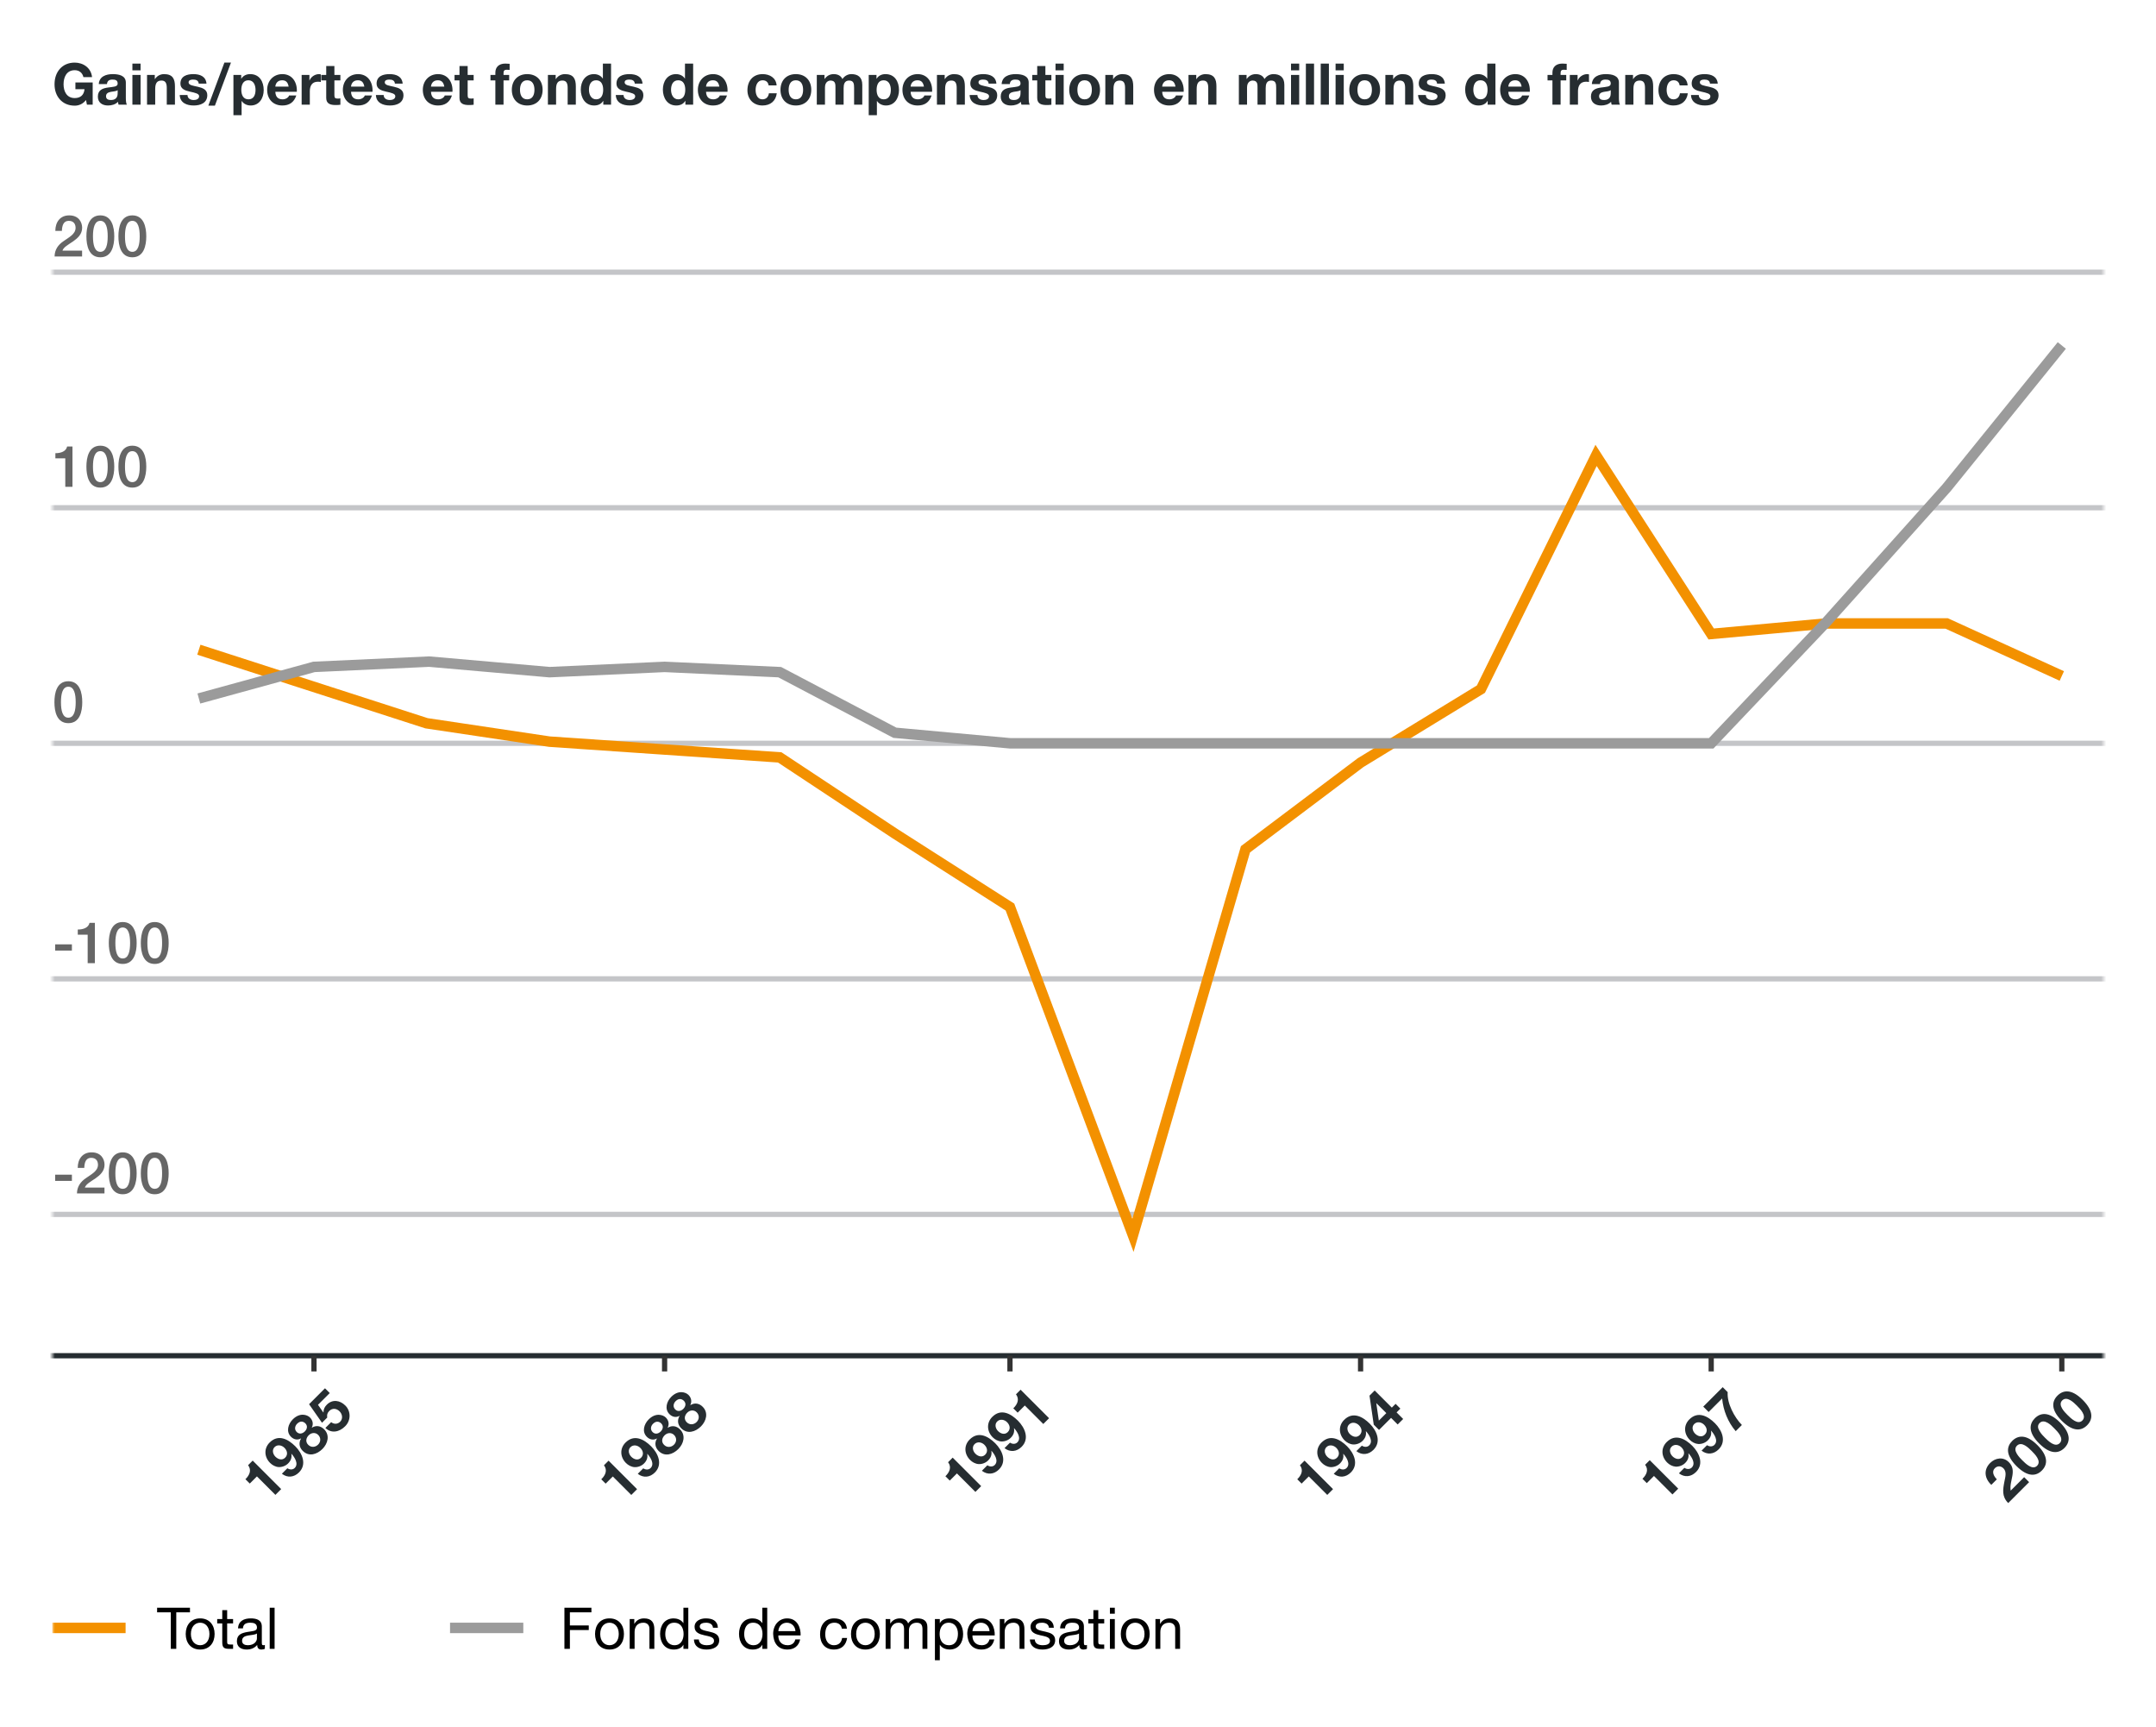 <svg xmlns="http://www.w3.org/2000/svg" xmlns:xlink="http://www.w3.org/1999/xlink" style="background:#fff" viewBox="0 0 412 330">
  <defs>
    <rect id="gewinn-verlust-vorlage-f-a" width="392" height="310" x="10" y="10"/>
  </defs>
  <g fill="none" fill-rule="evenodd">
    <mask id="gewinn-verlust-vorlage-f-b" fill="#fff">
      <use xlink:href="#gewinn-verlust-vorlage-f-a"/>
    </mask>
    <g mask="url(#gewinn-verlust-vorlage-f-b)">
      <g transform="translate(5 41)">
        <path stroke="#262D31" stroke-linecap="square" d="M0,218 L402,218"/>
        <path stroke="#C4C5C8" d="M0,191 L402,191"/>
        <path fill="#666" d="M5.539,184.602 L8.74,184.602 L8.74,183.414 L5.539,183.414 L5.539,184.602 Z M14.966,185.878 L11.215,185.878 C11.435,185.196 12.37,184.723 13.261,184.107 C14.141,183.491 14.977,182.732 14.977,181.511 C14.977,180.521 14.383,179.146 12.502,179.146 C10.786,179.146 9.851,180.411 9.851,182.116 L11.105,182.116 C11.138,181.038 11.435,180.191 12.425,180.191 C13.503,180.191 13.734,181.005 13.723,181.555 C13.701,182.754 12.403,183.359 11.402,184.085 C10.368,184.778 9.719,185.735 9.708,187 L14.966,187 L14.966,185.878 Z M18.453,186.109 C19.553,186.109 19.861,184.756 19.861,183.15 C19.861,181.544 19.553,180.191 18.453,180.191 C17.353,180.191 17.045,181.544 17.045,183.15 C17.045,184.756 17.353,186.109 18.453,186.109 Z M18.453,179.146 C20.664,179.146 21.115,181.401 21.115,183.15 C21.115,184.899 20.664,187.154 18.453,187.154 C16.242,187.154 15.791,184.899 15.791,183.15 C15.791,181.401 16.242,179.146 18.453,179.146 Z M24.57,186.109 C25.67,186.109 25.978,184.756 25.978,183.15 C25.978,181.544 25.67,180.191 24.57,180.191 C23.47,180.191 23.162,181.544 23.162,183.15 C23.162,184.756 23.47,186.109 24.57,186.109 Z M24.57,179.146 C26.781,179.146 27.232,181.401 27.232,183.15 C27.232,184.899 26.781,187.154 24.57,187.154 C22.359,187.154 21.908,184.899 21.908,183.15 C21.908,181.401 22.359,179.146 24.57,179.146 Z"/>
        <path stroke="#C4C5C8" d="M0,56 L402,56"/>
        <path fill="#666" d="M5.583,46.566 L7.475,46.566 L7.475,52 L8.85,52 L8.85,44.3 L7.827,44.3 C7.64,45.224 6.639,45.587 5.583,45.576 L5.583,46.566 Z M14.174,51.109 C15.274,51.109 15.582,49.756 15.582,48.15 C15.582,46.544 15.274,45.191 14.174,45.191 C13.074,45.191 12.766,46.544 12.766,48.15 C12.766,49.756 13.074,51.109 14.174,51.109 Z M14.174,44.146 C16.385,44.146 16.836,46.401 16.836,48.15 C16.836,49.899 16.385,52.154 14.174,52.154 C11.963,52.154 11.512,49.899 11.512,48.15 C11.512,46.401 11.963,44.146 14.174,44.146 Z M20.29,51.109 C21.39,51.109 21.698,49.756 21.698,48.15 C21.698,46.544 21.39,45.191 20.29,45.191 C19.19,45.191 18.882,46.544 18.882,48.15 C18.882,49.756 19.19,51.109 20.29,51.109 Z M20.29,44.146 C22.501,44.146 22.952,46.401 22.952,48.15 C22.952,49.899 22.501,52.154 20.29,52.154 C18.079,52.154 17.628,49.899 17.628,48.15 C17.628,46.401 18.079,44.146 20.29,44.146 Z"/>
        <path stroke="#C4C5C8" d="M0,101 L402,101"/>
        <path fill="#666" d="M8.058,96.109 C9.158,96.109 9.466,94.756 9.466,93.15 C9.466,91.544 9.158,90.191 8.058,90.191 C6.958,90.191 6.65,91.544 6.65,93.15 C6.65,94.756 6.958,96.109 8.058,96.109 Z M8.058,89.146 C10.269,89.146 10.72,91.401 10.72,93.15 C10.72,94.899 10.269,97.154 8.058,97.154 C5.847,97.154 5.396,94.899 5.396,93.15 C5.396,91.401 5.847,89.146 8.058,89.146 Z"/>
        <path stroke="#C4C5C8" d="M0,146 L402,146"/>
        <path fill="#666" d="M5.539,140.602 L8.74,140.602 L8.74,139.414 L5.539,139.414 L5.539,140.602 Z M9.862,137.566 L11.754,137.566 L11.754,143 L13.129,143 L13.129,135.3 L12.106,135.3 C11.919,136.224 10.918,136.587 9.862,136.576 L9.862,137.566 Z M18.453,142.109 C19.553,142.109 19.861,140.756 19.861,139.15 C19.861,137.544 19.553,136.191 18.453,136.191 C17.353,136.191 17.045,137.544 17.045,139.15 C17.045,140.756 17.353,142.109 18.453,142.109 Z M18.453,135.146 C20.664,135.146 21.115,137.401 21.115,139.15 C21.115,140.899 20.664,143.154 18.453,143.154 C16.242,143.154 15.791,140.899 15.791,139.15 C15.791,137.401 16.242,135.146 18.453,135.146 Z M24.57,142.109 C25.67,142.109 25.978,140.756 25.978,139.15 C25.978,137.544 25.67,136.191 24.57,136.191 C23.47,136.191 23.162,137.544 23.162,139.15 C23.162,140.756 23.47,142.109 24.57,142.109 Z M24.57,135.146 C26.781,135.146 27.232,137.401 27.232,139.15 C27.232,140.899 26.781,143.154 24.57,143.154 C22.359,143.154 21.908,140.899 21.908,139.15 C21.908,137.401 22.359,135.146 24.57,135.146 Z"/>
        <path stroke="#C4C5C8" d="M0,11 L402,11"/>
        <path fill="#666" d="M10.687,6.878 L6.936,6.878 C7.156,6.196 8.091,5.723 8.982,5.107 C9.862,4.491 10.698,3.732 10.698,2.511 C10.698,1.521 10.104,0.146 8.223,0.146 C6.507,0.146 5.572,1.411 5.572,3.116 L6.826,3.116 C6.859,2.038 7.156,1.191 8.146,1.191 C9.224,1.191 9.455,2.005 9.444,2.555 C9.422,3.754 8.124,4.359 7.123,5.085 C6.089,5.778 5.44,6.735 5.429,8 L10.687,8 L10.687,6.878 Z M14.174,7.109 C15.274,7.109 15.582,5.756 15.582,4.15 C15.582,2.544 15.274,1.191 14.174,1.191 C13.074,1.191 12.766,2.544 12.766,4.15 C12.766,5.756 13.074,7.109 14.174,7.109 Z M14.174,0.146 C16.385,0.146 16.836,2.401 16.836,4.15 C16.836,5.899 16.385,8.154 14.174,8.154 C11.963,8.154 11.512,5.899 11.512,4.15 C11.512,2.401 11.963,0.146 14.174,0.146 Z M20.29,7.109 C21.39,7.109 21.698,5.756 21.698,4.15 C21.698,2.544 21.39,1.191 20.29,1.191 C19.19,1.191 18.882,2.544 18.882,4.15 C18.882,5.756 19.19,7.109 20.29,7.109 Z M20.29,0.146 C22.501,0.146 22.952,2.401 22.952,4.15 C22.952,5.899 22.501,8.154 20.29,8.154 C18.079,8.154 17.628,5.899 17.628,4.15 C17.628,2.401 18.079,0.146 20.29,0.146 Z"/>
      </g>
    </g>
    <g mask="url(#gewinn-verlust-vorlage-f-b)">
      <g transform="translate(43 259)">
        <path fill="#262D31" d="M5.601,13.089 L4.358,13.089 C4.193,14.266 3.192,14.64 2.103,14.618 L2.103,15.795 L4.039,15.795 L4.039,20.789 L5.601,20.789 L5.601,13.089 Z M7.768,18.809 L9.253,18.809 C9.352,19.326 9.748,19.766 10.287,19.766 C11.42,19.766 11.717,18.281 11.761,17.423 L11.739,17.401 C11.31,18.006 10.749,18.259 10.001,18.259 C9.341,18.259 8.67,17.951 8.23,17.467 C7.823,16.994 7.636,16.356 7.636,15.751 C7.636,14.178 8.725,12.935 10.331,12.935 C12.663,12.935 13.29,14.97 13.29,16.917 C13.29,18.798 12.454,20.943 10.265,20.943 C8.934,20.943 7.944,20.162 7.768,18.809 Z M10.375,17.082 C11.211,17.082 11.618,16.411 11.618,15.652 C11.618,14.937 11.156,14.222 10.375,14.222 C9.627,14.222 9.198,14.937 9.198,15.63 C9.198,16.356 9.572,17.082 10.375,17.082 Z M15.237,18.457 C15.237,19.249 15.853,19.766 16.601,19.766 C17.349,19.766 17.921,19.238 17.921,18.468 C17.921,17.731 17.327,17.236 16.601,17.236 C15.842,17.236 15.237,17.665 15.237,18.457 Z M13.994,15.036 C13.994,13.65 15.336,12.935 16.59,12.935 C18.504,12.935 19.164,14.255 19.164,15.003 C19.164,15.762 18.768,16.378 18.042,16.62 L18.042,16.642 C18.955,16.851 19.483,17.555 19.483,18.523 C19.483,20.14 18.031,20.943 16.601,20.943 C15.116,20.943 13.675,20.195 13.675,18.534 C13.675,17.555 14.225,16.862 15.127,16.642 L15.127,16.62 C14.379,16.411 13.994,15.795 13.994,15.036 Z M15.413,15.179 C15.413,15.85 15.963,16.191 16.59,16.191 C17.228,16.191 17.745,15.839 17.745,15.179 C17.745,14.783 17.558,14.112 16.59,14.112 C15.963,14.112 15.413,14.497 15.413,15.179 Z M25.137,13.089 L20.836,13.089 L20.077,17.346 L21.485,17.346 C21.793,16.928 22.101,16.73 22.662,16.73 C23.498,16.73 23.993,17.368 23.993,18.171 C23.993,18.941 23.476,19.656 22.662,19.656 C21.98,19.656 21.474,19.183 21.397,18.501 L19.835,18.501 C19.857,20.118 21.199,20.943 22.695,20.943 C24.246,20.976 25.555,19.755 25.555,18.171 C25.555,16.73 24.697,15.553 23.179,15.553 C22.574,15.553 22.09,15.718 21.672,16.147 L21.65,16.125 L21.958,14.376 L25.137,14.376 L25.137,13.089 Z" transform="rotate(-45 13.829 16.939)"/>
        <path stroke="#333" d="M17 0L17 3M84 0L84 3M150 0L150 3M217 0L217 3M284 0L284 3M351 0L351 3"/>
        <path fill="#262D31" d="M73.601,13.089 L72.358,13.089 C72.193,14.266 71.192,14.64 70.103,14.618 L70.103,15.795 L72.039,15.795 L72.039,20.789 L73.601,20.789 L73.601,13.089 Z M75.768,18.809 L77.253,18.809 C77.352,19.326 77.748,19.766 78.287,19.766 C79.42,19.766 79.717,18.281 79.761,17.423 L79.739,17.401 C79.31,18.006 78.749,18.259 78.001,18.259 C77.341,18.259 76.67,17.951 76.23,17.467 C75.823,16.994 75.636,16.356 75.636,15.751 C75.636,14.178 76.725,12.935 78.331,12.935 C80.663,12.935 81.29,14.97 81.29,16.917 C81.29,18.798 80.454,20.943 78.265,20.943 C76.934,20.943 75.944,20.162 75.768,18.809 Z M78.375,17.082 C79.211,17.082 79.618,16.411 79.618,15.652 C79.618,14.937 79.156,14.222 78.375,14.222 C77.627,14.222 77.198,14.937 77.198,15.63 C77.198,16.356 77.572,17.082 78.375,17.082 Z M83.237,18.457 C83.237,19.249 83.853,19.766 84.601,19.766 C85.349,19.766 85.921,19.238 85.921,18.468 C85.921,17.731 85.327,17.236 84.601,17.236 C83.842,17.236 83.237,17.665 83.237,18.457 Z M81.994,15.036 C81.994,13.65 83.336,12.935 84.59,12.935 C86.504,12.935 87.164,14.255 87.164,15.003 C87.164,15.762 86.768,16.378 86.042,16.62 L86.042,16.642 C86.955,16.851 87.483,17.555 87.483,18.523 C87.483,20.14 86.031,20.943 84.601,20.943 C83.116,20.943 81.675,20.195 81.675,18.534 C81.675,17.555 82.225,16.862 83.127,16.642 L83.127,16.62 C82.379,16.411 81.994,15.795 81.994,15.036 Z M83.413,15.179 C83.413,15.85 83.963,16.191 84.59,16.191 C85.228,16.191 85.745,15.839 85.745,15.179 C85.745,14.783 85.558,14.112 84.59,14.112 C83.963,14.112 83.413,14.497 83.413,15.179 Z M89.353,18.457 C89.353,19.249 89.969,19.766 90.717,19.766 C91.465,19.766 92.037,19.238 92.037,18.468 C92.037,17.731 91.443,17.236 90.717,17.236 C89.958,17.236 89.353,17.665 89.353,18.457 Z M88.11,15.036 C88.11,13.65 89.452,12.935 90.706,12.935 C92.62,12.935 93.28,14.255 93.28,15.003 C93.28,15.762 92.884,16.378 92.158,16.62 L92.158,16.642 C93.071,16.851 93.599,17.555 93.599,18.523 C93.599,20.14 92.147,20.943 90.717,20.943 C89.232,20.943 87.791,20.195 87.791,18.534 C87.791,17.555 88.341,16.862 89.243,16.642 L89.243,16.62 C88.495,16.411 88.11,15.795 88.11,15.036 Z M89.529,15.179 C89.529,15.85 90.079,16.191 90.706,16.191 C91.344,16.191 91.861,15.839 91.861,15.179 C91.861,14.783 91.674,14.112 90.706,14.112 C90.079,14.112 89.529,14.497 89.529,15.179 Z" transform="rotate(-45 81.85 16.939)"/>
        <path fill="#262D31" d="M139.601,13.089 L138.358,13.089 C138.193,14.266 137.192,14.64 136.103,14.618 L136.103,15.795 L138.039,15.795 L138.039,20.789 L139.601,20.789 L139.601,13.089 Z M141.768,18.809 L143.253,18.809 C143.352,19.326 143.748,19.766 144.287,19.766 C145.42,19.766 145.717,18.281 145.761,17.423 L145.739,17.401 C145.31,18.006 144.749,18.259 144.001,18.259 C143.341,18.259 142.67,17.951 142.23,17.467 C141.823,16.994 141.636,16.356 141.636,15.751 C141.636,14.178 142.725,12.935 144.331,12.935 C146.663,12.935 147.29,14.97 147.29,16.917 C147.29,18.798 146.454,20.943 144.265,20.943 C142.934,20.943 141.944,20.162 141.768,18.809 Z M144.375,17.082 C145.211,17.082 145.618,16.411 145.618,15.652 C145.618,14.937 145.156,14.222 144.375,14.222 C143.627,14.222 143.198,14.937 143.198,15.63 C143.198,16.356 143.572,17.082 144.375,17.082 Z M147.884,18.809 L149.369,18.809 C149.468,19.326 149.864,19.766 150.403,19.766 C151.536,19.766 151.833,18.281 151.877,17.423 L151.855,17.401 C151.426,18.006 150.865,18.259 150.117,18.259 C149.457,18.259 148.786,17.951 148.346,17.467 C147.939,16.994 147.752,16.356 147.752,15.751 C147.752,14.178 148.841,12.935 150.447,12.935 C152.779,12.935 153.406,14.97 153.406,16.917 C153.406,18.798 152.57,20.943 150.381,20.943 C149.05,20.943 148.06,20.162 147.884,18.809 Z M150.491,17.082 C151.327,17.082 151.734,16.411 151.734,15.652 C151.734,14.937 151.272,14.222 150.491,14.222 C149.743,14.222 149.314,14.937 149.314,15.63 C149.314,16.356 149.688,17.082 150.491,17.082 Z M157.949,13.089 L156.706,13.089 C156.541,14.266 155.54,14.64 154.451,14.618 L154.451,15.795 L156.387,15.795 L156.387,20.789 L157.949,20.789 L157.949,13.089 Z" transform="rotate(-45 147.026 16.939)"/>
        <path fill="#262D31" d="M206.601,13.089 L205.358,13.089 C205.193,14.266 204.192,14.64 203.103,14.618 L203.103,15.795 L205.039,15.795 L205.039,20.789 L206.601,20.789 L206.601,13.089 Z M208.768,18.809 L210.253,18.809 C210.352,19.326 210.748,19.766 211.287,19.766 C212.42,19.766 212.717,18.281 212.761,17.423 L212.739,17.401 C212.31,18.006 211.749,18.259 211.001,18.259 C210.341,18.259 209.67,17.951 209.23,17.467 C208.823,16.994 208.636,16.356 208.636,15.751 C208.636,14.178 209.725,12.935 211.331,12.935 C213.663,12.935 214.29,14.97 214.29,16.917 C214.29,18.798 213.454,20.943 211.265,20.943 C209.934,20.943 208.944,20.162 208.768,18.809 Z M211.375,17.082 C212.211,17.082 212.618,16.411 212.618,15.652 C212.618,14.937 212.156,14.222 211.375,14.222 C210.627,14.222 210.198,14.937 210.198,15.63 C210.198,16.356 210.572,17.082 211.375,17.082 Z M214.884,18.809 L216.369,18.809 C216.468,19.326 216.864,19.766 217.403,19.766 C218.536,19.766 218.833,18.281 218.877,17.423 L218.855,17.401 C218.426,18.006 217.865,18.259 217.117,18.259 C216.457,18.259 215.786,17.951 215.346,17.467 C214.939,16.994 214.752,16.356 214.752,15.751 C214.752,14.178 215.841,12.935 217.447,12.935 C219.779,12.935 220.406,14.97 220.406,16.917 C220.406,18.798 219.57,20.943 217.381,20.943 C216.05,20.943 215.06,20.162 214.884,18.809 Z M217.491,17.082 C218.327,17.082 218.734,16.411 218.734,15.652 C218.734,14.937 218.272,14.222 217.491,14.222 C216.743,14.222 216.314,14.937 216.314,15.63 C216.314,16.356 216.688,17.082 217.491,17.082 Z M224.069,20.789 L224.069,19.007 L220.813,19.007 L220.813,17.577 L224.157,13.089 L225.554,13.089 L225.554,17.72 L226.577,17.72 L226.577,19.007 L225.554,19.007 L225.554,20.789 L224.069,20.789 Z M224.069,17.72 L224.069,15.047 L224.036,15.047 L222.045,17.72 L224.069,17.72 Z" transform="rotate(-45 214.84 16.939)"/>
        <path fill="#262D31" d="M272.601,13.089 L271.358,13.089 C271.193,14.266 270.192,14.64 269.103,14.618 L269.103,15.795 L271.039,15.795 L271.039,20.789 L272.601,20.789 L272.601,13.089 Z M274.768,18.809 L276.253,18.809 C276.352,19.326 276.748,19.766 277.287,19.766 C278.42,19.766 278.717,18.281 278.761,17.423 L278.739,17.401 C278.31,18.006 277.749,18.259 277.001,18.259 C276.341,18.259 275.67,17.951 275.23,17.467 C274.823,16.994 274.636,16.356 274.636,15.751 C274.636,14.178 275.725,12.935 277.331,12.935 C279.663,12.935 280.29,14.97 280.29,16.917 C280.29,18.798 279.454,20.943 277.265,20.943 C275.934,20.943 274.944,20.162 274.768,18.809 Z M277.375,17.082 C278.211,17.082 278.618,16.411 278.618,15.652 C278.618,14.937 278.156,14.222 277.375,14.222 C276.627,14.222 276.198,14.937 276.198,15.63 C276.198,16.356 276.572,17.082 277.375,17.082 Z M280.884,18.809 L282.369,18.809 C282.468,19.326 282.864,19.766 283.403,19.766 C284.536,19.766 284.833,18.281 284.877,17.423 L284.855,17.401 C284.426,18.006 283.865,18.259 283.117,18.259 C282.457,18.259 281.786,17.951 281.346,17.467 C280.939,16.994 280.752,16.356 280.752,15.751 C280.752,14.178 281.841,12.935 283.447,12.935 C285.779,12.935 286.406,14.97 286.406,16.917 C286.406,18.798 285.57,20.943 283.381,20.943 C282.05,20.943 281.06,20.162 280.884,18.809 Z M283.491,17.082 C284.327,17.082 284.734,16.411 284.734,15.652 C284.734,14.937 284.272,14.222 283.491,14.222 C282.743,14.222 282.314,14.937 282.314,15.63 C282.314,16.356 282.688,17.082 283.491,17.082 Z M292.324,13.089 L287.066,13.089 L287.066,14.541 L290.718,14.541 C289.255,16.301 288.309,18.512 288.133,20.789 L289.805,20.789 C289.827,18.732 290.707,15.839 292.324,14.431 L292.324,13.089 Z" transform="rotate(-45 280.713 16.939)"/>
        <path fill="#262D31" d="M336.192,16.048 C336.192,15.234 336.489,14.277 337.413,14.277 C338.084,14.277 338.568,14.739 338.568,15.465 C338.557,16.411 337.633,16.884 336.951,17.346 C335.62,18.248 334.531,19.007 334.52,20.789 L340.174,20.789 L340.174,19.447 L336.533,19.447 C337.094,18.655 337.996,18.215 338.755,17.676 C339.514,17.137 340.13,16.499 340.13,15.344 C340.13,13.837 338.898,12.935 337.49,12.935 C335.642,12.935 334.641,14.288 334.696,16.048 L336.192,16.048 Z M340.636,16.906 C340.636,13.903 341.934,12.935 343.452,12.935 C344.992,12.935 346.29,13.903 346.29,16.906 C346.29,19.975 344.992,20.943 343.452,20.943 C341.934,20.943 340.636,19.975 340.636,16.906 Z M342.198,16.906 C342.198,17.775 342.198,19.656 343.452,19.656 C344.728,19.656 344.728,17.775 344.728,16.906 C344.728,16.103 344.728,14.222 343.452,14.222 C342.198,14.222 342.198,16.103 342.198,16.906 Z M346.752,16.906 C346.752,13.903 348.05,12.935 349.568,12.935 C351.108,12.935 352.406,13.903 352.406,16.906 C352.406,19.975 351.108,20.943 349.568,20.943 C348.05,20.943 346.752,19.975 346.752,16.906 Z M348.314,16.906 C348.314,17.775 348.314,19.656 349.568,19.656 C350.844,19.656 350.844,17.775 350.844,16.906 C350.844,16.103 350.844,14.222 349.568,14.222 C348.314,14.222 348.314,16.103 348.314,16.906 Z M352.868,16.906 C352.868,13.903 354.166,12.935 355.684,12.935 C357.224,12.935 358.522,13.903 358.522,16.906 C358.522,19.975 357.224,20.943 355.684,20.943 C354.166,20.943 352.868,19.975 352.868,16.906 Z M354.43,16.906 C354.43,17.775 354.43,19.656 355.684,19.656 C356.96,19.656 356.96,17.775 356.96,16.906 C356.96,16.103 356.96,14.222 355.684,14.222 C354.43,14.222 354.43,16.103 354.43,16.906 Z" transform="rotate(-45 346.52 16.939)"/>
      </g>
    </g>
    <g mask="url(#gewinn-verlust-vorlage-f-b)">
      <g transform="translate(10 307)">
        <rect width="14" height="2" y="3" fill="#F39100"/>
        <path fill="#000" d="M22.64 8L22.64 1.026 20.022 1.026 20.022.146 26.303.146 26.303 1.026 23.685 1.026 23.685 8 22.64 8zM25.489 5.162C25.489 3.49 26.446 2.181 28.25 2.181 30.054 2.181 31.011 3.49 31.011 5.162 31.011 6.823 30.054 8.132 28.25 8.132 26.446 8.132 25.489 6.823 25.489 5.162zM26.479 5.162C26.479 6.537 27.271 7.307 28.25 7.307 29.229 7.307 30.021 6.537 30.021 5.162 30.021 3.776 29.229 3.006 28.25 3.006 27.271 3.006 26.479 3.776 26.479 5.162zM33.409.608L32.474.608 32.474 2.313 31.506 2.313 31.506 3.138 32.474 3.138 32.474 6.757C32.474 7.802 32.859 8 33.827 8L34.542 8 34.542 7.175 34.113 7.175C33.53 7.175 33.409 7.098 33.409 6.669L33.409 3.138 34.542 3.138 34.542 2.313 33.409 2.313 33.409.608zM39.097 6.02L39.097 5.063C38.734 5.327 38.03 5.338 37.403 5.448 36.787 5.558 36.259 5.778 36.259 6.471 36.259 7.087 36.787 7.307 37.359 7.307 38.591 7.307 39.097 6.537 39.097 6.02zM40.615 7.252L40.615 7.978C40.45 8.077 40.241 8.132 39.944 8.132 39.46 8.132 39.152 7.868 39.152 7.252 38.635 7.857 37.942 8.132 37.15 8.132 36.116 8.132 35.269 7.67 35.269 6.537 35.269 5.25 36.226 4.975 37.194 4.788 38.228 4.59 39.108 4.656 39.108 3.952 39.108 3.138 38.437 3.006 37.843 3.006 37.051 3.006 36.468 3.248 36.424 4.084L35.489 4.084C35.544 2.676 36.633 2.181 37.898 2.181 38.921 2.181 40.032 2.412 40.032 3.743L40.032 6.669C40.032 7.109 40.032 7.307 40.329 7.307 40.406 7.307 40.494 7.296 40.615 7.252zM41.539 8L42.474 8 42.474.146 41.539.146 41.539 8zM97.858 8L98.903 8 98.903 4.403 102.511 4.403 102.511 3.523 98.903 3.523 98.903 1.026 103.017 1.026 103.017.146 97.858.146 97.858 8zM103.71 5.162C103.71 3.49 104.667 2.181 106.471 2.181 108.275 2.181 109.232 3.49 109.232 5.162 109.232 6.823 108.275 8.132 106.471 8.132 104.667 8.132 103.71 6.823 103.71 5.162zM104.7 5.162C104.7 6.537 105.492 7.307 106.471 7.307 107.45 7.307 108.242 6.537 108.242 5.162 108.242 3.776 107.45 3.006 106.471 3.006 105.492 3.006 104.7 3.776 104.7 5.162zM110.332 8L111.267 8 111.267 4.788C111.267 3.765 111.817 3.006 112.95 3.006 113.665 3.006 114.105 3.457 114.105 4.15L114.105 8 115.04 8 115.04 4.26C115.04 3.039 114.578 2.181 113.082 2.181 112.268 2.181 111.63 2.511 111.234 3.215L111.212 3.215 111.212 2.313 110.332 2.313 110.332 8zM121.531.146L121.531 8 120.596 8 120.596 7.23 120.574 7.23C120.266 7.857 119.54 8.132 118.759 8.132 117.01 8.132 116.141 6.746 116.141 5.14 116.141 3.534 116.999 2.181 118.737 2.181 119.32 2.181 120.156 2.401 120.574 3.072L120.596 3.072 120.596.146 121.531.146zM117.131 5.206C117.131 6.273 117.681 7.307 118.891 7.307 120.145 7.307 120.629 6.229 120.629 5.162 120.629 4.04 120.123 3.006 118.836 3.006 117.56 3.006 117.131 4.095 117.131 5.206zM122.609 6.207C122.664 7.615 123.742 8.132 125.018 8.132 126.173 8.132 127.438 7.692 127.438 6.339 127.438 5.239 126.514 4.931 125.579 4.722 124.71 4.513 123.72 4.403 123.72 3.732 123.72 3.16 124.369 3.006 124.93 3.006 125.546 3.006 126.184 3.237 126.25 3.963L127.185 3.963C127.108 2.577 126.107 2.181 124.853 2.181 123.863 2.181 122.73 2.654 122.73 3.798 122.73 4.887 123.665 5.195 124.589 5.404 125.524 5.613 126.448 5.734 126.448 6.46 126.448 7.175 125.656 7.307 125.073 7.307 124.303 7.307 123.577 7.043 123.544 6.207L122.609 6.207zM136.612.146L136.612 8 135.677 8 135.677 7.23 135.655 7.23C135.347 7.857 134.621 8.132 133.84 8.132 132.091 8.132 131.222 6.746 131.222 5.14 131.222 3.534 132.08 2.181 133.818 2.181 134.401 2.181 135.237 2.401 135.655 3.072L135.677 3.072 135.677.146 136.612.146zM132.212 5.206C132.212 6.273 132.762 7.307 133.972 7.307 135.226 7.307 135.71 6.229 135.71 5.162 135.71 4.04 135.204 3.006 133.917 3.006 132.641 3.006 132.212 4.095 132.212 5.206zM141.981 6.196L142.905 6.196C142.652 7.45 141.75 8.132 140.474 8.132 138.659 8.132 137.801 6.878 137.746 5.14 137.746 3.435 138.868 2.181 140.419 2.181 142.432 2.181 143.048 4.062 142.993 5.437L138.736 5.437C138.703 6.427 139.264 7.307 140.507 7.307 141.277 7.307 141.816 6.933 141.981 6.196zM138.736 4.612L142.003 4.612C141.959 3.721 141.288 3.006 140.364 3.006 139.385 3.006 138.802 3.743 138.736 4.612zM151.848 4.139C151.716 2.786 150.682 2.181 149.395 2.181 147.591 2.181 146.711 3.523 146.711 5.228 146.711 6.922 147.635 8.132 149.373 8.132 150.803 8.132 151.672 7.307 151.881 5.921L150.924 5.921C150.803 6.779 150.264 7.307 149.362 7.307 148.174 7.307 147.701 6.273 147.701 5.228 147.701 4.073 148.119 3.006 149.472 3.006 150.242 3.006 150.737 3.424 150.88 4.139L151.848 4.139zM152.618 5.162C152.618 3.49 153.575 2.181 155.379 2.181 157.183 2.181 158.14 3.49 158.14 5.162 158.14 6.823 157.183 8.132 155.379 8.132 153.575 8.132 152.618 6.823 152.618 5.162zM153.608 5.162C153.608 6.537 154.4 7.307 155.379 7.307 156.358 7.307 157.15 6.537 157.15 5.162 157.15 3.776 156.358 3.006 155.379 3.006 154.4 3.006 153.608 3.776 153.608 5.162zM159.24 8L160.175 8 160.175 4.458C160.175 4.029 160.582 3.006 161.693 3.006 162.529 3.006 162.76 3.534 162.76 4.271L162.76 8 163.695 8 163.695 4.458C163.695 3.578 164.278 3.006 165.18 3.006 166.093 3.006 166.28 3.567 166.28 4.271L166.28 8 167.215 8 167.215 3.831C167.215 2.654 166.456 2.181 165.323 2.181 164.597 2.181 163.926 2.544 163.541 3.149 163.31 2.456 162.672 2.181 161.979 2.181 161.198 2.181 160.56 2.511 160.142 3.149L160.12 3.149 160.12 2.313 159.24 2.313 159.24 8zM173.057 5.107C173.057 4.04 172.507 3.006 171.297 3.006 170.043 3.006 169.559 4.084 169.559 5.151 169.559 6.273 170.065 7.307 171.352 7.307 172.628 7.307 173.057 6.218 173.057 5.107zM168.657 10.178L168.657 2.313 169.592 2.313 169.592 3.083 169.614 3.083C169.922 2.456 170.648 2.181 171.429 2.181 173.178 2.181 174.047 3.567 174.047 5.173 174.047 6.779 173.189 8.132 171.451 8.132 170.868 8.132 170.032 7.912 169.614 7.241L169.592 7.241 169.592 10.178 168.657 10.178zM179.074 6.196L179.998 6.196C179.745 7.45 178.843 8.132 177.567 8.132 175.752 8.132 174.894 6.878 174.839 5.14 174.839 3.435 175.961 2.181 177.512 2.181 179.525 2.181 180.141 4.062 180.086 5.437L175.829 5.437C175.796 6.427 176.357 7.307 177.6 7.307 178.37 7.307 178.909 6.933 179.074 6.196zM175.829 4.612L179.096 4.612C179.052 3.721 178.381 3.006 177.457 3.006 176.478 3.006 175.895 3.743 175.829 4.612zM181.054 8L181.989 8 181.989 4.788C181.989 3.765 182.539 3.006 183.672 3.006 184.387 3.006 184.827 3.457 184.827 4.15L184.827 8 185.762 8 185.762 4.26C185.762 3.039 185.3 2.181 183.804 2.181 182.99 2.181 182.352 2.511 181.956 3.215L181.934 3.215 181.934 2.313 181.054 2.313 181.054 8zM186.807 6.207C186.862 7.615 187.94 8.132 189.216 8.132 190.371 8.132 191.636 7.692 191.636 6.339 191.636 5.239 190.712 4.931 189.777 4.722 188.908 4.513 187.918 4.403 187.918 3.732 187.918 3.16 188.567 3.006 189.128 3.006 189.744 3.006 190.382 3.237 190.448 3.963L191.383 3.963C191.306 2.577 190.305 2.181 189.051 2.181 188.061 2.181 186.928 2.654 186.928 3.798 186.928 4.887 187.863 5.195 188.787 5.404 189.722 5.613 190.646 5.734 190.646 6.46 190.646 7.175 189.854 7.307 189.271 7.307 188.501 7.307 187.775 7.043 187.742 6.207L186.807 6.207zM196.191 6.02L196.191 5.063C195.828 5.327 195.124 5.338 194.497 5.448 193.881 5.558 193.353 5.778 193.353 6.471 193.353 7.087 193.881 7.307 194.453 7.307 195.685 7.307 196.191 6.537 196.191 6.02zM197.709 7.252L197.709 7.978C197.544 8.077 197.335 8.132 197.038 8.132 196.554 8.132 196.246 7.868 196.246 7.252 195.729 7.857 195.036 8.132 194.244 8.132 193.21 8.132 192.363 7.67 192.363 6.537 192.363 5.25 193.32 4.975 194.288 4.788 195.322 4.59 196.202 4.656 196.202 3.952 196.202 3.138 195.531 3.006 194.937 3.006 194.145 3.006 193.562 3.248 193.518 4.084L192.583 4.084C192.638 2.676 193.727 2.181 194.992 2.181 196.015 2.181 197.126 2.412 197.126 3.743L197.126 6.669C197.126 7.109 197.126 7.307 197.423 7.307 197.5 7.307 197.588 7.296 197.709 7.252zM199.876.608L198.941.608 198.941 2.313 197.973 2.313 197.973 3.138 198.941 3.138 198.941 6.757C198.941 7.802 199.326 8 200.294 8L201.009 8 201.009 7.175 200.58 7.175C199.997 7.175 199.876 7.098 199.876 6.669L199.876 3.138 201.009 3.138 201.009 2.313 199.876 2.313 199.876.608zM202.098 8L203.033 8 203.033 2.313 202.098 2.313 202.098 8zM203.033.146L202.098.146 202.098 1.29 203.033 1.29 203.033.146zM204.177 5.162C204.177 3.49 205.134 2.181 206.938 2.181 208.742 2.181 209.699 3.49 209.699 5.162 209.699 6.823 208.742 8.132 206.938 8.132 205.134 8.132 204.177 6.823 204.177 5.162zM205.167 5.162C205.167 6.537 205.959 7.307 206.938 7.307 207.917 7.307 208.709 6.537 208.709 5.162 208.709 3.776 207.917 3.006 206.938 3.006 205.959 3.006 205.167 3.776 205.167 5.162zM210.799 8L211.734 8 211.734 4.788C211.734 3.765 212.284 3.006 213.417 3.006 214.132 3.006 214.572 3.457 214.572 4.15L214.572 8 215.507 8 215.507 4.26C215.507 3.039 215.045 2.181 213.549 2.181 212.735 2.181 212.097 2.511 211.701 3.215L211.679 3.215 211.679 2.313 210.799 2.313 210.799 8z"/>
        <rect width="14" height="2" x="76" y="3" fill="#9B9B9B"/>
      </g>
    </g>
    <g stroke-width="2" mask="url(#gewinn-verlust-vorlage-f-b)">
      <g transform="translate(38 66)">
        <path stroke="#F39100" d="M0,58.125 L43.5,72.172 L67,75.684 L89,77.189 L111,78.694 L133,93.242 C147.667,102.607 155,107.29 155,107.29 L178.5,170 L200,96.253 L222,79.697 L245,65.65 L267,21 L289,55.114 L311,53.108 L334,53.108 L356,63.141"/>
        <polyline stroke="#9B9B9B" points="0 67.444 22 61.404 44 60.397 67 62.411 89 61.404 111 62.411 133 73.987 155 76 289 76 311 52.848 334 27.179 356 0"/>
      </g>
    </g>
    <path fill="#262D31" d="M16.611,20 L17.711,20 L17.711,15.754 L14.411,15.754 L14.411,17.041 L16.149,17.041 C16.05,18.13 15.401,18.735 14.279,18.735 C12.728,18.735 12.145,17.415 12.145,16.106 C12.145,14.731 12.728,13.411 14.279,13.411 C15.093,13.411 15.742,13.862 15.94,14.731 L17.59,14.731 C17.403,12.949 15.885,11.959 14.279,11.959 C11.848,11.959 10.418,13.774 10.418,16.106 C10.418,18.372 11.848,20.187 14.279,20.187 C15.038,20.187 15.83,19.89 16.435,19.109 L16.611,20 Z M22.485,17.8 L22.485,17.217 C22.221,17.448 21.671,17.459 21.187,17.547 C20.703,17.646 20.263,17.811 20.263,18.383 C20.263,18.966 20.714,19.109 21.22,19.109 C22.441,19.109 22.485,18.141 22.485,17.8 Z M20.439,16.062 L18.877,16.062 C18.965,14.599 20.274,14.159 21.55,14.159 C22.683,14.159 24.047,14.412 24.047,15.776 L24.047,18.735 C24.047,19.252 24.102,19.769 24.245,20 L22.661,20 C22.606,19.824 22.562,19.637 22.551,19.45 C22.056,19.967 21.33,20.154 20.637,20.154 C19.559,20.154 18.701,19.615 18.701,18.449 C18.701,17.162 19.669,16.854 20.637,16.722 C21.594,16.579 22.485,16.612 22.485,15.974 C22.485,15.303 22.023,15.204 21.473,15.204 C20.879,15.204 20.494,15.446 20.439,16.062 Z M25.301,20 L26.863,20 L26.863,14.313 L25.301,14.313 L25.301,20 Z M26.863,12.146 L25.301,12.146 L25.301,13.433 L26.863,13.433 L26.863,12.146 Z M28.096,20 L29.658,20 L29.658,17.019 C29.658,15.864 30.021,15.391 30.868,15.391 C31.594,15.391 31.869,15.853 31.869,16.788 L31.869,20 L33.431,20 L33.431,16.502 C33.431,15.094 33.013,14.159 31.352,14.159 C30.692,14.159 30.01,14.467 29.614,15.105 L29.581,15.105 L29.581,14.313 L28.096,14.313 L28.096,20 Z M34.344,18.152 C34.41,19.659 35.697,20.154 37.017,20.154 C38.315,20.154 39.613,19.67 39.613,18.174 C39.613,17.118 38.722,16.788 37.809,16.579 C36.918,16.37 36.038,16.293 36.038,15.732 C36.038,15.27 36.555,15.204 36.907,15.204 C37.468,15.204 37.93,15.369 37.974,15.974 L39.459,15.974 C39.338,14.577 38.194,14.159 36.951,14.159 C35.73,14.159 34.476,14.533 34.476,15.985 C34.476,16.986 35.378,17.305 36.28,17.503 C37.402,17.745 38.051,17.91 38.051,18.383 C38.051,18.933 37.479,19.109 37.028,19.109 C36.412,19.109 35.84,18.834 35.829,18.152 L34.344,18.152 Z M39.811,20.187 L41.065,20.187 L44.134,11.959 L42.88,11.959 L39.811,20.187 Z M44.607,22.002 L44.607,14.313 L46.092,14.313 L46.092,15.039 L46.114,15.039 C46.488,14.434 47.104,14.159 47.808,14.159 C49.59,14.159 50.393,15.6 50.393,17.217 C50.393,18.735 49.557,20.154 47.896,20.154 C47.214,20.154 46.565,19.857 46.191,19.296 L46.169,19.296 L46.169,22.002 L44.607,22.002 Z M47.478,18.977 C48.501,18.977 48.831,18.097 48.831,17.173 C48.831,16.271 48.468,15.336 47.467,15.336 C46.444,15.336 46.114,16.249 46.114,17.173 C46.114,18.097 46.466,18.977 47.478,18.977 Z M56.719,17.536 L52.616,17.536 C52.66,18.526 53.144,18.977 54.013,18.977 C54.64,18.977 55.146,18.592 55.245,18.24 L56.62,18.24 C56.18,19.582 55.245,20.154 53.958,20.154 C52.165,20.154 51.054,18.922 51.054,17.162 C51.054,15.457 52.231,14.159 53.958,14.159 C55.894,14.159 56.829,15.787 56.719,17.536 Z M52.616,16.546 L55.157,16.546 C55.014,15.754 54.673,15.336 53.914,15.336 C52.924,15.336 52.638,16.106 52.616,16.546 Z M57.643,20 L59.205,20 L59.205,17.437 C59.205,16.436 59.601,15.611 60.745,15.611 C60.932,15.611 61.163,15.633 61.306,15.666 L61.306,14.214 C61.207,14.181 61.075,14.159 60.965,14.159 C60.206,14.159 59.436,14.654 59.15,15.369 L59.128,15.369 L59.128,14.313 L57.643,14.313 L57.643,20 Z M63.902,12.608 L62.34,12.608 L62.34,14.313 L61.394,14.313 L61.394,15.358 L62.34,15.358 L62.34,18.713 C62.34,19.846 63.176,20.066 64.133,20.066 C64.441,20.066 64.782,20.055 65.046,20.011 L65.046,18.79 C64.881,18.823 64.727,18.834 64.562,18.834 C64.034,18.834 63.902,18.702 63.902,18.174 L63.902,15.358 L65.046,15.358 L65.046,14.313 L63.902,14.313 L63.902,12.608 Z M71.184,17.536 L67.081,17.536 C67.125,18.526 67.609,18.977 68.478,18.977 C69.105,18.977 69.611,18.592 69.71,18.24 L71.085,18.24 C70.645,19.582 69.71,20.154 68.423,20.154 C66.63,20.154 65.519,18.922 65.519,17.162 C65.519,15.457 66.696,14.159 68.423,14.159 C70.359,14.159 71.294,15.787 71.184,17.536 Z M67.081,16.546 L69.622,16.546 C69.479,15.754 69.138,15.336 68.379,15.336 C67.389,15.336 67.103,16.106 67.081,16.546 Z M71.833,18.152 C71.899,19.659 73.186,20.154 74.506,20.154 C75.804,20.154 77.102,19.67 77.102,18.174 C77.102,17.118 76.211,16.788 75.298,16.579 C74.407,16.37 73.527,16.293 73.527,15.732 C73.527,15.27 74.044,15.204 74.396,15.204 C74.957,15.204 75.419,15.369 75.463,15.974 L76.948,15.974 C76.827,14.577 75.683,14.159 74.44,14.159 C73.219,14.159 71.965,14.533 71.965,15.985 C71.965,16.986 72.867,17.305 73.769,17.503 C74.891,17.745 75.54,17.91 75.54,18.383 C75.54,18.933 74.968,19.109 74.517,19.109 C73.901,19.109 73.329,18.834 73.318,18.152 L71.833,18.152 Z M86.464,17.536 L82.361,17.536 C82.405,18.526 82.889,18.977 83.758,18.977 C84.385,18.977 84.891,18.592 84.99,18.24 L86.365,18.24 C85.925,19.582 84.99,20.154 83.703,20.154 C81.91,20.154 80.799,18.922 80.799,17.162 C80.799,15.457 81.976,14.159 83.703,14.159 C85.639,14.159 86.574,15.787 86.464,17.536 Z M82.361,16.546 L84.902,16.546 C84.759,15.754 84.418,15.336 83.659,15.336 C82.669,15.336 82.383,16.106 82.361,16.546 Z M89.368,12.608 L87.806,12.608 L87.806,14.313 L86.86,14.313 L86.86,15.358 L87.806,15.358 L87.806,18.713 C87.806,19.846 88.642,20.066 89.599,20.066 C89.907,20.066 90.248,20.055 90.512,20.011 L90.512,18.79 C90.347,18.823 90.193,18.834 90.028,18.834 C89.5,18.834 89.368,18.702 89.368,18.174 L89.368,15.358 L90.512,15.358 L90.512,14.313 L89.368,14.313 L89.368,12.608 Z M94.66,20 L96.222,20 L96.222,15.358 L97.3,15.358 L97.3,14.313 L96.222,14.313 L96.222,13.972 C96.222,13.499 96.398,13.323 96.816,13.323 C97.014,13.323 97.201,13.334 97.388,13.356 L97.388,12.19 C97.124,12.179 96.838,12.146 96.563,12.146 C95.287,12.146 94.66,12.872 94.66,13.873 L94.66,14.313 L93.725,14.313 L93.725,15.358 L94.66,15.358 L94.66,20 Z M97.806,17.162 C97.806,15.347 98.961,14.159 100.743,14.159 C102.536,14.159 103.691,15.347 103.691,17.162 C103.691,18.966 102.536,20.154 100.743,20.154 C98.961,20.154 97.806,18.966 97.806,17.162 Z M99.368,17.162 C99.368,18.064 99.687,18.977 100.743,18.977 C101.81,18.977 102.129,18.064 102.129,17.162 C102.129,16.249 101.81,15.336 100.743,15.336 C99.687,15.336 99.368,16.249 99.368,17.162 Z M104.703,20 L106.265,20 L106.265,17.019 C106.265,15.864 106.628,15.391 107.475,15.391 C108.201,15.391 108.476,15.853 108.476,16.788 L108.476,20 L110.038,20 L110.038,16.502 C110.038,15.094 109.62,14.159 107.959,14.159 C107.299,14.159 106.617,14.467 106.221,15.105 L106.188,15.105 L106.188,14.313 L104.703,14.313 L104.703,20 Z M115.285,20 L115.285,19.274 L115.263,19.274 C114.9,19.89 114.262,20.154 113.536,20.154 C111.82,20.154 110.984,18.68 110.984,17.107 C110.984,15.578 111.831,14.159 113.503,14.159 C114.174,14.159 114.834,14.445 115.186,15.006 L115.208,15.006 L115.208,12.146 L116.77,12.146 L116.77,20 L115.285,20 Z M115.263,17.14 C115.263,16.216 114.933,15.336 113.921,15.336 C112.898,15.336 112.546,16.216 112.546,17.151 C112.546,18.042 112.953,18.977 113.921,18.977 C114.955,18.977 115.263,18.075 115.263,17.14 Z M117.672,18.152 C117.738,19.659 119.025,20.154 120.345,20.154 C121.643,20.154 122.941,19.67 122.941,18.174 C122.941,17.118 122.05,16.788 121.137,16.579 C120.246,16.37 119.366,16.293 119.366,15.732 C119.366,15.27 119.883,15.204 120.235,15.204 C120.796,15.204 121.258,15.369 121.302,15.974 L122.787,15.974 C122.666,14.577 121.522,14.159 120.279,14.159 C119.058,14.159 117.804,14.533 117.804,15.985 C117.804,16.986 118.706,17.305 119.608,17.503 C120.73,17.745 121.379,17.91 121.379,18.383 C121.379,18.933 120.807,19.109 120.356,19.109 C119.74,19.109 119.168,18.834 119.157,18.152 L117.672,18.152 Z M130.972,20 L130.972,19.274 L130.95,19.274 C130.587,19.89 129.949,20.154 129.223,20.154 C127.507,20.154 126.671,18.68 126.671,17.107 C126.671,15.578 127.518,14.159 129.19,14.159 C129.861,14.159 130.521,14.445 130.873,15.006 L130.895,15.006 L130.895,12.146 L132.457,12.146 L132.457,20 L130.972,20 Z M130.95,17.14 C130.95,16.216 130.62,15.336 129.608,15.336 C128.585,15.336 128.233,16.216 128.233,17.151 C128.233,18.042 128.64,18.977 129.608,18.977 C130.642,18.977 130.95,18.075 130.95,17.14 Z M139.024,17.536 L134.921,17.536 C134.965,18.526 135.449,18.977 136.318,18.977 C136.945,18.977 137.451,18.592 137.55,18.24 L138.925,18.24 C138.485,19.582 137.55,20.154 136.263,20.154 C134.47,20.154 133.359,18.922 133.359,17.162 C133.359,15.457 134.536,14.159 136.263,14.159 C138.199,14.159 139.134,15.787 139.024,17.536 Z M134.921,16.546 L137.462,16.546 C137.319,15.754 136.978,15.336 136.219,15.336 C135.229,15.336 134.943,16.106 134.921,16.546 Z M148.407,16.315 C148.309,14.863 147.077,14.159 145.734,14.159 C143.887,14.159 142.831,15.468 142.831,17.239 C142.831,18.944 143.986,20.154 145.702,20.154 C147.197,20.154 148.243,19.329 148.44,17.822 L146.934,17.822 C146.834,18.515 146.417,18.977 145.69,18.977 C144.712,18.977 144.393,17.998 144.393,17.184 C144.393,16.348 144.722,15.336 145.724,15.336 C146.373,15.336 146.78,15.677 146.879,16.315 L148.407,16.315 Z M149.145,17.162 C149.145,15.347 150.3,14.159 152.082,14.159 C153.875,14.159 155.03,15.347 155.03,17.162 C155.03,18.966 153.875,20.154 152.082,20.154 C150.3,20.154 149.145,18.966 149.145,17.162 Z M150.707,17.162 C150.707,18.064 151.026,18.977 152.082,18.977 C153.149,18.977 153.468,18.064 153.468,17.162 C153.468,16.249 153.149,15.336 152.082,15.336 C151.026,15.336 150.707,16.249 150.707,17.162 Z M156.086,20 L157.648,20 L157.648,16.7 C157.648,15.589 158.396,15.391 158.704,15.391 C159.694,15.391 159.65,16.15 159.65,16.81 L159.65,20 L161.212,20 L161.212,16.832 C161.212,16.117 161.377,15.391 162.257,15.391 C163.148,15.391 163.214,16.018 163.214,16.777 L163.214,20 L164.776,20 L164.776,16.194 C164.776,14.72 163.907,14.159 162.697,14.159 C161.905,14.159 161.311,14.61 160.981,15.105 C160.673,14.423 160.035,14.159 159.32,14.159 C158.583,14.159 157.989,14.5 157.582,15.083 L157.56,15.083 L157.56,14.313 L156.086,14.313 L156.086,20 Z M166.008,22.002 L166.008,14.313 L167.493,14.313 L167.493,15.039 L167.515,15.039 C167.889,14.434 168.505,14.159 169.209,14.159 C170.991,14.159 171.794,15.6 171.794,17.217 C171.794,18.735 170.958,20.154 169.297,20.154 C168.615,20.154 167.966,19.857 167.592,19.296 L167.57,19.296 L167.57,22.002 L166.008,22.002 Z M168.879,18.977 C169.902,18.977 170.232,18.097 170.232,17.173 C170.232,16.271 169.869,15.336 168.868,15.336 C167.845,15.336 167.515,16.249 167.515,17.173 C167.515,18.097 167.867,18.977 168.879,18.977 Z M178.119,17.536 L174.016,17.536 C174.06,18.526 174.544,18.977 175.413,18.977 C176.04,18.977 176.546,18.592 176.645,18.24 L178.02,18.24 C177.58,19.582 176.645,20.154 175.358,20.154 C173.565,20.154 172.454,18.922 172.454,17.162 C172.454,15.457 173.631,14.159 175.358,14.159 C177.294,14.159 178.229,15.787 178.119,17.536 Z M174.016,16.546 L176.557,16.546 C176.414,15.754 176.073,15.336 175.314,15.336 C174.324,15.336 174.038,16.106 174.016,16.546 Z M179.044,20 L180.606,20 L180.606,17.019 C180.606,15.864 180.969,15.391 181.816,15.391 C182.542,15.391 182.817,15.853 182.817,16.788 L182.817,20 L184.379,20 L184.379,16.502 C184.379,15.094 183.961,14.159 182.3,14.159 C181.64,14.159 180.958,14.467 180.562,15.105 L180.529,15.105 L180.529,14.313 L179.044,14.313 L179.044,20 Z M185.292,18.152 C185.358,19.659 186.645,20.154 187.965,20.154 C189.263,20.154 190.561,19.67 190.561,18.174 C190.561,17.118 189.67,16.788 188.757,16.579 C187.866,16.37 186.986,16.293 186.986,15.732 C186.986,15.27 187.503,15.204 187.855,15.204 C188.416,15.204 188.878,15.369 188.922,15.974 L190.407,15.974 C190.286,14.577 189.142,14.159 187.899,14.159 C186.678,14.159 185.424,14.533 185.424,15.985 C185.424,16.986 186.326,17.305 187.228,17.503 C188.35,17.745 188.999,17.91 188.999,18.383 C188.999,18.933 188.427,19.109 187.976,19.109 C187.36,19.109 186.788,18.834 186.777,18.152 L185.292,18.152 Z M195.016,17.8 L195.016,17.217 C194.752,17.448 194.202,17.459 193.718,17.547 C193.234,17.646 192.794,17.811 192.794,18.383 C192.794,18.966 193.245,19.109 193.751,19.109 C194.972,19.109 195.016,18.141 195.016,17.8 Z M192.97,16.062 L191.408,16.062 C191.496,14.599 192.805,14.159 194.081,14.159 C195.214,14.159 196.578,14.412 196.578,15.776 L196.578,18.735 C196.578,19.252 196.633,19.769 196.776,20 L195.192,20 C195.137,19.824 195.093,19.637 195.082,19.45 C194.587,19.967 193.861,20.154 193.168,20.154 C192.09,20.154 191.232,19.615 191.232,18.449 C191.232,17.162 192.2,16.854 193.168,16.722 C194.125,16.579 195.016,16.612 195.016,15.974 C195.016,15.303 194.554,15.204 194.004,15.204 C193.41,15.204 193.025,15.446 192.97,16.062 Z M199.768,12.608 L198.206,12.608 L198.206,14.313 L197.26,14.313 L197.26,15.358 L198.206,15.358 L198.206,18.713 C198.206,19.846 199.042,20.066 199.999,20.066 C200.307,20.066 200.648,20.055 200.912,20.011 L200.912,18.79 C200.747,18.823 200.593,18.834 200.428,18.834 C199.9,18.834 199.768,18.702 199.768,18.174 L199.768,15.358 L200.912,15.358 L200.912,14.313 L199.768,14.313 L199.768,12.608 Z M201.704,20 L203.266,20 L203.266,14.313 L201.704,14.313 L201.704,20 Z M203.266,12.146 L201.704,12.146 L201.704,13.433 L203.266,13.433 L203.266,12.146 Z M204.323,17.162 C204.323,15.347 205.478,14.159 207.26,14.159 C209.053,14.159 210.208,15.347 210.208,17.162 C210.208,18.966 209.053,20.154 207.26,20.154 C205.478,20.154 204.323,18.966 204.323,17.162 Z M205.885,17.162 C205.885,18.064 206.204,18.977 207.26,18.977 C208.327,18.977 208.646,18.064 208.646,17.162 C208.646,16.249 208.327,15.336 207.26,15.336 C206.204,15.336 205.885,16.249 205.885,17.162 Z M211.22,20 L212.782,20 L212.782,17.019 C212.782,15.864 213.145,15.391 213.992,15.391 C214.718,15.391 214.993,15.853 214.993,16.788 L214.993,20 L216.555,20 L216.555,16.502 C216.555,15.094 216.137,14.159 214.476,14.159 C213.816,14.159 213.134,14.467 212.738,15.105 L212.705,15.105 L212.705,14.313 L211.22,14.313 L211.22,20 Z M226.191,17.536 L222.088,17.536 C222.132,18.526 222.616,18.977 223.485,18.977 C224.112,18.977 224.618,18.592 224.717,18.24 L226.092,18.24 C225.652,19.582 224.717,20.154 223.43,20.154 C221.637,20.154 220.526,18.922 220.526,17.162 C220.526,15.457 221.703,14.159 223.43,14.159 C225.366,14.159 226.301,15.787 226.191,17.536 Z M222.088,16.546 L224.629,16.546 C224.486,15.754 224.145,15.336 223.386,15.336 C222.396,15.336 222.11,16.106 222.088,16.546 Z M227.116,20 L228.678,20 L228.678,17.019 C228.678,15.864 229.041,15.391 229.888,15.391 C230.614,15.391 230.889,15.853 230.889,16.788 L230.889,20 L232.451,20 L232.451,16.502 C232.451,15.094 232.033,14.159 230.372,14.159 C229.712,14.159 229.03,14.467 228.634,15.105 L228.601,15.105 L228.601,14.313 L227.116,14.313 L227.116,20 Z M236.741,20 L238.303,20 L238.303,16.7 C238.303,15.589 239.051,15.391 239.359,15.391 C240.349,15.391 240.305,16.15 240.305,16.81 L240.305,20 L241.867,20 L241.867,16.832 C241.867,16.117 242.032,15.391 242.912,15.391 C243.803,15.391 243.869,16.018 243.869,16.777 L243.869,20 L245.431,20 L245.431,16.194 C245.431,14.72 244.562,14.159 243.352,14.159 C242.56,14.159 241.966,14.61 241.636,15.105 C241.328,14.423 240.69,14.159 239.975,14.159 C239.238,14.159 238.644,14.5 238.237,15.083 L238.215,15.083 L238.215,14.313 L236.741,14.313 L236.741,20 Z M246.707,20 L248.269,20 L248.269,14.313 L246.707,14.313 L246.707,20 Z M248.269,12.146 L246.707,12.146 L246.707,13.433 L248.269,13.433 L248.269,12.146 Z M249.545,20 L251.107,20 L251.107,12.146 L249.545,12.146 L249.545,20 Z M252.384,20 L253.946,20 L253.946,12.146 L252.384,12.146 L252.384,20 Z M255.222,20 L256.784,20 L256.784,14.313 L255.222,14.313 L255.222,20 Z M256.784,12.146 L255.222,12.146 L255.222,13.433 L256.784,13.433 L256.784,12.146 Z M257.84,17.162 C257.84,15.347 258.995,14.159 260.777,14.159 C262.57,14.159 263.725,15.347 263.725,17.162 C263.725,18.966 262.57,20.154 260.777,20.154 C258.995,20.154 257.84,18.966 257.84,17.162 Z M259.402,17.162 C259.402,18.064 259.721,18.977 260.777,18.977 C261.844,18.977 262.163,18.064 262.163,17.162 C262.163,16.249 261.844,15.336 260.777,15.336 C259.721,15.336 259.402,16.249 259.402,17.162 Z M264.737,20 L266.299,20 L266.299,17.019 C266.299,15.864 266.662,15.391 267.509,15.391 C268.235,15.391 268.51,15.853 268.51,16.788 L268.51,20 L270.072,20 L270.072,16.502 C270.072,15.094 269.654,14.159 267.993,14.159 C267.333,14.159 266.651,14.467 266.255,15.105 L266.222,15.105 L266.222,14.313 L264.737,14.313 L264.737,20 Z M270.986,18.152 C271.052,19.659 272.339,20.154 273.659,20.154 C274.957,20.154 276.255,19.67 276.255,18.174 C276.255,17.118 275.364,16.788 274.451,16.579 C273.56,16.37 272.68,16.293 272.68,15.732 C272.68,15.27 273.197,15.204 273.549,15.204 C274.11,15.204 274.572,15.369 274.616,15.974 L276.101,15.974 C275.98,14.577 274.836,14.159 273.593,14.159 C272.372,14.159 271.118,14.533 271.118,15.985 C271.118,16.986 272.02,17.305 272.922,17.503 C274.044,17.745 274.693,17.91 274.693,18.383 C274.693,18.933 274.121,19.109 273.67,19.109 C273.054,19.109 272.482,18.834 272.471,18.152 L270.986,18.152 Z M284.285,20 L284.285,19.274 L284.263,19.274 C283.9,19.89 283.262,20.154 282.536,20.154 C280.82,20.154 279.984,18.68 279.984,17.107 C279.984,15.578 280.831,14.159 282.503,14.159 C283.174,14.159 283.834,14.445 284.186,15.006 L284.208,15.006 L284.208,12.146 L285.77,12.146 L285.77,20 L284.285,20 Z M284.263,17.14 C284.263,16.216 283.933,15.336 282.921,15.336 C281.898,15.336 281.546,16.216 281.546,17.151 C281.546,18.042 281.953,18.977 282.921,18.977 C283.955,18.977 284.263,18.075 284.263,17.14 Z M292.337,17.536 L288.234,17.536 C288.278,18.526 288.762,18.977 289.631,18.977 C290.258,18.977 290.764,18.592 290.863,18.24 L292.238,18.24 C291.798,19.582 290.863,20.154 289.576,20.154 C287.783,20.154 286.672,18.922 286.672,17.162 C286.672,15.457 287.849,14.159 289.576,14.159 C291.512,14.159 292.447,15.787 292.337,17.536 Z M288.234,16.546 L290.775,16.546 C290.632,15.754 290.291,15.336 289.532,15.336 C288.542,15.336 288.256,16.106 288.234,16.546 Z M296.661,20 L298.223,20 L298.223,15.358 L299.301,15.358 L299.301,14.313 L298.223,14.313 L298.223,13.972 C298.223,13.499 298.399,13.323 298.817,13.323 C299.015,13.323 299.202,13.334 299.389,13.356 L299.389,12.19 C299.125,12.179 298.839,12.146 298.564,12.146 C297.288,12.146 296.661,12.872 296.661,13.873 L296.661,14.313 L295.726,14.313 L295.726,15.358 L296.661,15.358 L296.661,20 Z M299.983,20 L301.545,20 L301.545,17.437 C301.545,16.436 301.941,15.611 303.085,15.611 C303.272,15.611 303.503,15.633 303.646,15.666 L303.646,14.214 C303.547,14.181 303.415,14.159 303.305,14.159 C302.546,14.159 301.776,14.654 301.49,15.369 L301.468,15.369 L301.468,14.313 L299.983,14.313 L299.983,20 Z M307.804,17.8 L307.804,17.217 C307.54,17.448 306.99,17.459 306.506,17.547 C306.022,17.646 305.582,17.811 305.582,18.383 C305.582,18.966 306.033,19.109 306.539,19.109 C307.76,19.109 307.804,18.141 307.804,17.8 Z M305.758,16.062 L304.196,16.062 C304.284,14.599 305.593,14.159 306.869,14.159 C308.002,14.159 309.366,14.412 309.366,15.776 L309.366,18.735 C309.366,19.252 309.421,19.769 309.564,20 L307.98,20 C307.925,19.824 307.881,19.637 307.87,19.45 C307.375,19.967 306.649,20.154 305.956,20.154 C304.878,20.154 304.02,19.615 304.02,18.449 C304.02,17.162 304.988,16.854 305.956,16.722 C306.913,16.579 307.804,16.612 307.804,15.974 C307.804,15.303 307.342,15.204 306.792,15.204 C306.198,15.204 305.813,15.446 305.758,16.062 Z M310.576,20 L312.138,20 L312.138,17.019 C312.138,15.864 312.501,15.391 313.348,15.391 C314.074,15.391 314.349,15.853 314.349,16.788 L314.349,20 L315.911,20 L315.911,16.502 C315.911,15.094 315.493,14.159 313.832,14.159 C313.172,14.159 312.49,14.467 312.094,15.105 L312.061,15.105 L312.061,14.313 L310.576,14.313 L310.576,20 Z M322.501,16.315 C322.402,14.863 321.17,14.159 319.828,14.159 C317.98,14.159 316.924,15.468 316.924,17.239 C316.924,18.944 318.079,20.154 319.795,20.154 C321.291,20.154 322.336,19.329 322.534,17.822 L321.027,17.822 C320.928,18.515 320.51,18.977 319.784,18.977 C318.805,18.977 318.486,17.998 318.486,17.184 C318.486,16.348 318.816,15.336 319.817,15.336 C320.466,15.336 320.873,15.677 320.972,16.315 L322.501,16.315 Z M323.139,18.152 C323.205,19.659 324.492,20.154 325.812,20.154 C327.11,20.154 328.408,19.67 328.408,18.174 C328.408,17.118 327.517,16.788 326.604,16.579 C325.713,16.37 324.833,16.293 324.833,15.732 C324.833,15.27 325.35,15.204 325.702,15.204 C326.263,15.204 326.725,15.369 326.769,15.974 L328.254,15.974 C328.133,14.577 326.989,14.159 325.746,14.159 C324.525,14.159 323.271,14.533 323.271,15.985 C323.271,16.986 324.173,17.305 325.075,17.503 C326.197,17.745 326.846,17.91 326.846,18.383 C326.846,18.933 326.274,19.109 325.823,19.109 C325.207,19.109 324.635,18.834 324.624,18.152 L323.139,18.152 Z" mask="url(#gewinn-verlust-vorlage-f-b)"/>
  </g>
</svg>
